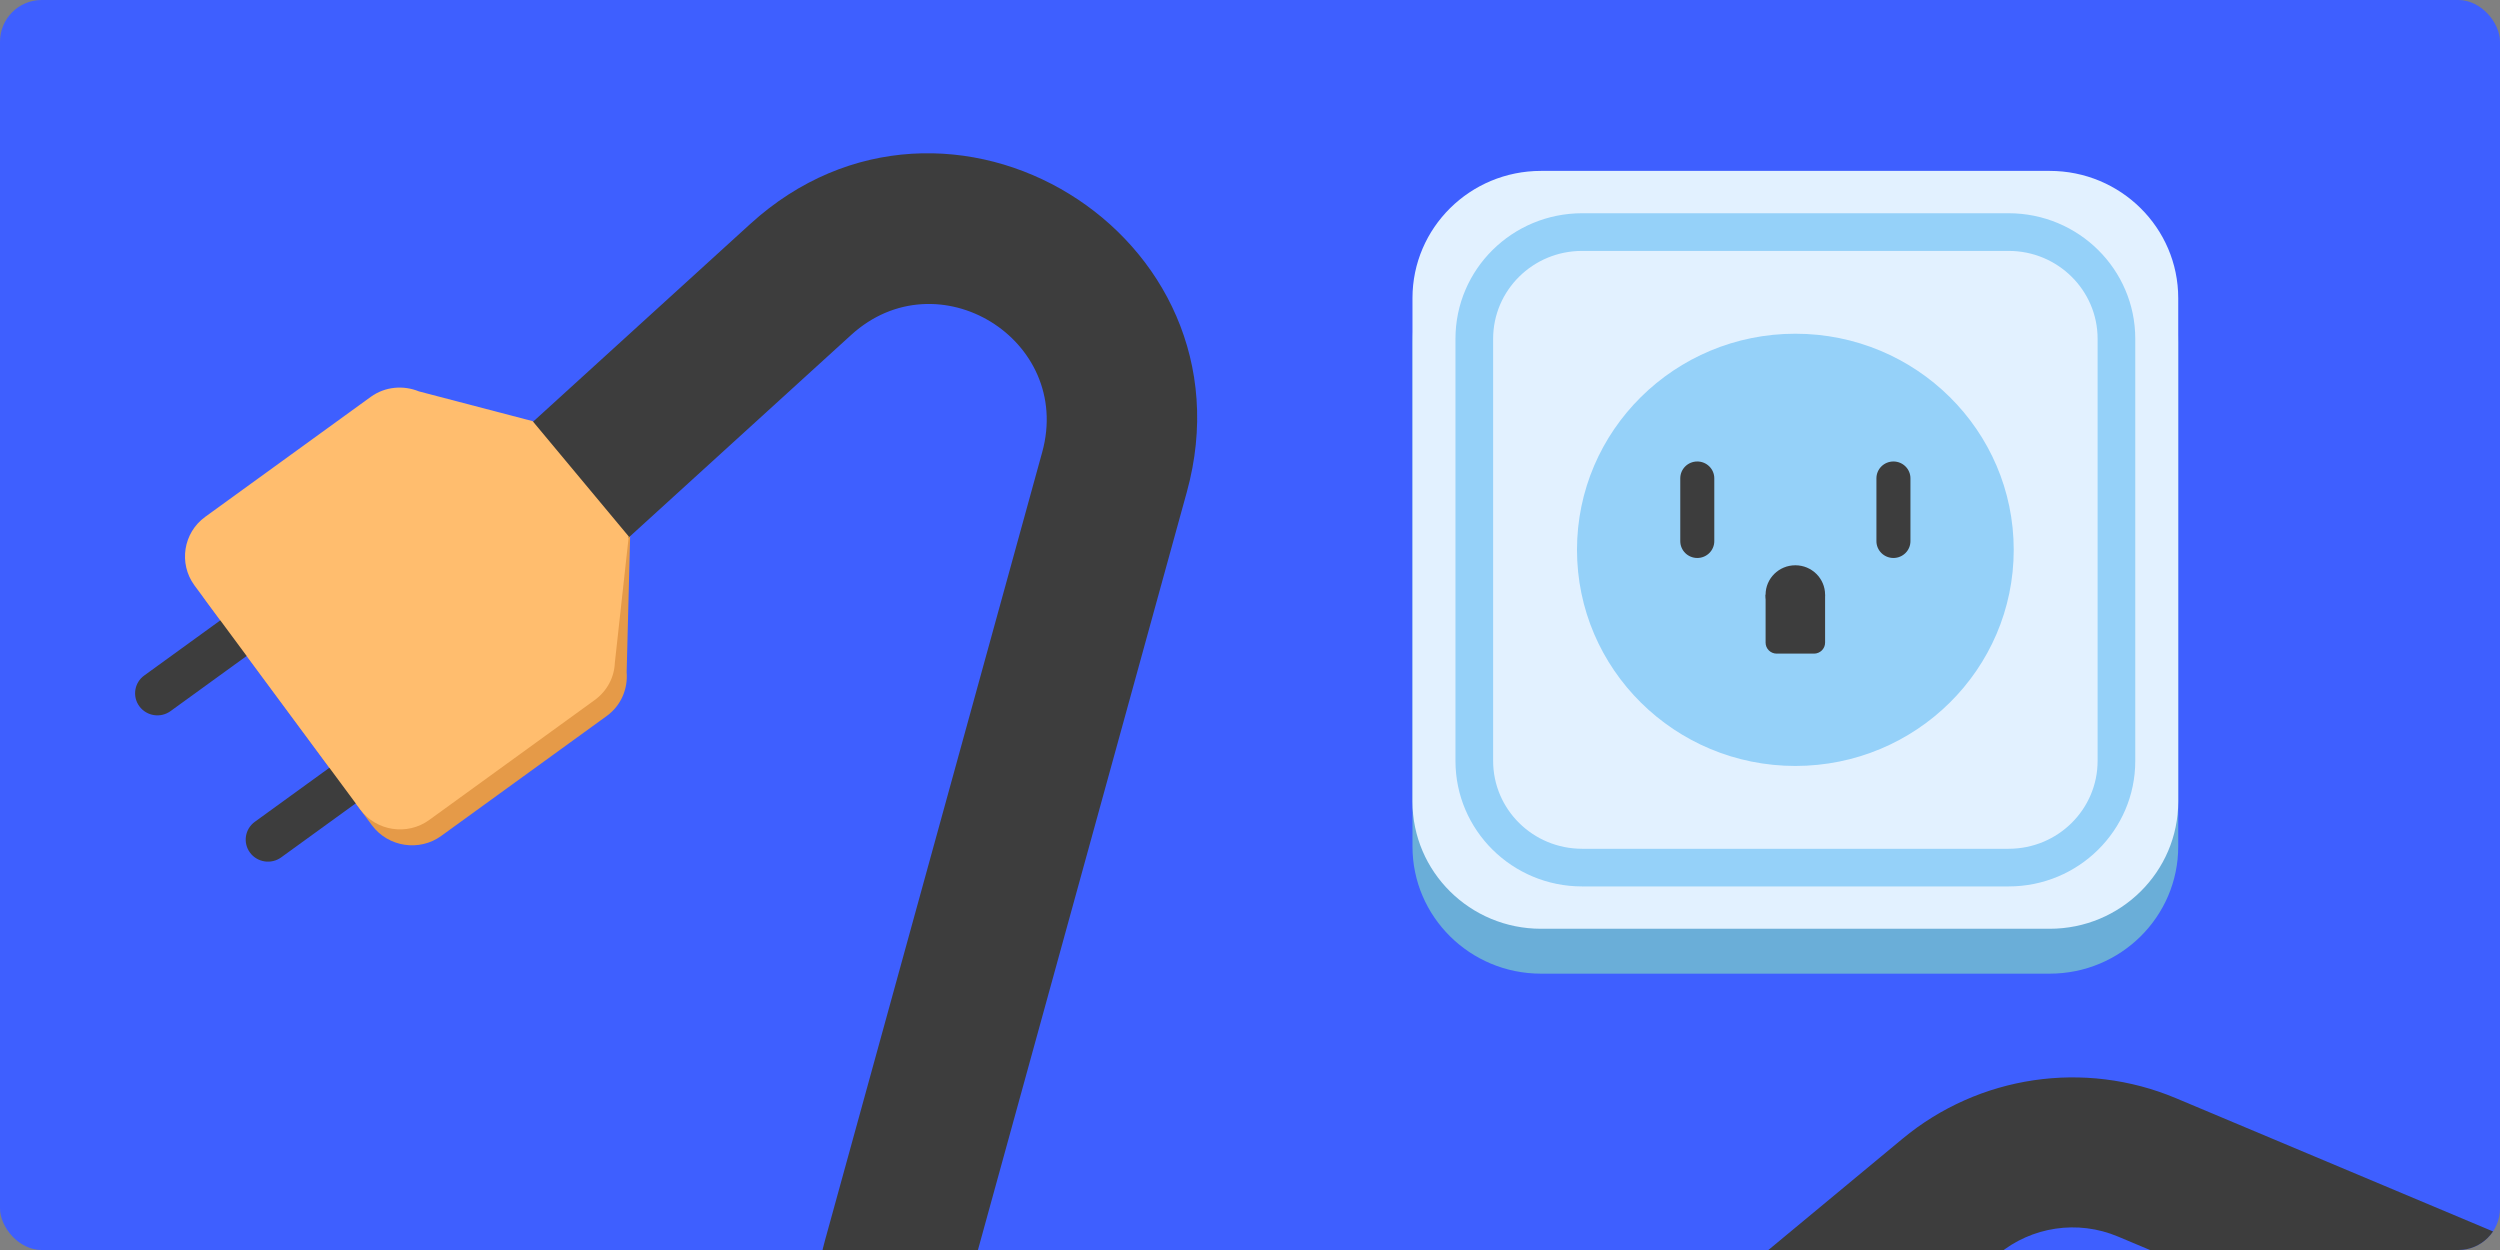 <svg fill="none" height="600" viewBox="0 0 1200 600" width="1200" xmlns="http://www.w3.org/2000/svg" xmlns:xlink="http://www.w3.org/1999/xlink"><rect x="0" y="0" width="1200" height="600" fill="#808080" stroke="none"/><clipPath id="clip0_2_205"><rect height="600" rx="20" width="1200"/></clipPath><g clip-path="url(#clip0_2_205)"><rect fill="#3e5fff" height="600" rx="20" width="1200"/><path d="M983.85 103.581H739.688C705.612 103.581 677.988 130.92 677.988 164.645V406.293C677.988 440.017 705.612 467.357 739.688 467.357H983.85C1017.93 467.357 1045.55 440.017 1045.55 406.293V164.645C1045.55 130.92 1017.93 103.581 983.85 103.581Z" fill="#6aaed8"/><path d="M983.85 82.032H739.688C705.612 82.032 677.988 109.371 677.988 143.096V384.744C677.988 418.468 705.612 445.808 739.688 445.808H983.85C1017.93 445.808 1045.55 418.468 1045.55 384.744V143.096C1045.55 109.371 1017.93 82.032 983.85 82.032Z" fill="#e2f1ff"/><path clip-rule="evenodd" d="M759.408 120.436C735.735 120.436 716.704 139.405 716.704 162.607V365.239C716.704 388.441 735.735 407.409 759.408 407.409H964.148C987.821 407.409 1006.85 388.441 1006.85 365.239V162.607C1006.85 139.405 987.821 120.436 964.148 120.436H759.408ZM698.625 162.607C698.625 129.244 725.927 102.358 759.408 102.358H964.148C997.629 102.358 1024.93 129.244 1024.93 162.607V365.239C1024.93 398.601 997.629 425.488 964.148 425.488H759.408C725.927 425.488 698.625 398.601 698.625 365.239V162.607Z" fill="#95d1f9" fill-rule="evenodd"/><path d="M861.771 367.656C919.659 367.656 966.586 321.212 966.586 263.921 966.586 206.629 919.659 160.185 861.771 160.185 803.883 160.185 756.956 206.629 756.956 263.921 756.956 321.212 803.883 367.656 861.771 367.656Z" fill="#95d1f9"/><g fill="#3d3d3d"><path d="M847.48 285.476H876.043V308.476C876.043 311.382 873.656 313.744 870.719 313.744H852.811C849.874 313.744 847.487 311.382 847.487 308.476V285.476H847.48Z"/><path d="M876.043 285.467C876.043 277.661 869.649 271.333 861.761 271.333 853.874 271.333 847.48 277.661 847.48 285.467 847.48 293.273 853.874 299.601 861.761 299.601 869.649 299.601 876.043 293.273 876.043 285.467Z"/><path d="M917.014 229.593C917.014 225.13 913.358 221.512 908.849 221.512 904.339 221.512 900.684 225.13 900.684 229.593V259.75C900.684 264.213 904.339 267.831 908.849 267.831 913.358 267.831 917.014 264.213 917.014 259.75V229.593Z"/><path d="M822.861 229.593C822.861 225.13 819.205 221.512 814.696 221.512 810.186 221.512 806.531 225.13 806.531 229.593V259.75C806.531 264.213 810.186 267.831 814.696 267.831 819.205 267.831 822.861 264.213 822.861 259.75V229.593Z"/></g><path d="M211.806 401.231 291.256 343.651C298.2 338.617 301.458 330.511 300.792 322.613L302.501 256.012 267.001 208.035 203.693 194.562C197.002 192.732 189.575 193.924 183.55 198.293L104.1 255.873C93.584 263.494 91.285 278.201 98.985 288.616L178.625 396.253C186.43 406.591 201.29 408.859 211.806 401.238V401.231Z" fill="#e59a48"/><path clip-rule="evenodd" d="M500.259 217.048C515.17 162.94 450.07 122.977 408.569 160.763L276.255 281.237 227.781 227.999 360.095 107.525C454.953 21.156 603.755 112.501 569.671 236.178L465.43 614.431C455.603 650.088 482.43 685.309 519.417 685.309H725.775C738.832 685.309 751.477 680.747 761.527 672.412L913.173 546.629C949.891 516.174 1000.5 508.665 1044.48 527.145L1410.46 680.936C1417.33 683.822 1424.7 685.309 1432.15 685.309H2010.38V757.309H1432.15C1415.12 757.309 1398.27 753.911 1382.57 747.314L1016.58 593.523C997.344 585.438 975.203 588.723 959.139 602.047L807.493 727.83C784.523 746.882 755.618 757.309 725.775 757.309H519.417C434.876 757.309 373.556 676.805 396.017 595.302L500.259 217.048Z" fill="#3d3d3d" fill-rule="evenodd"/><path d="M134.955 411.551 226.148 345.463C230.912 342.01 231.949 335.388 228.46 330.666 224.971 325.951 218.28 324.924 213.508 328.377L122.316 394.466C117.552 397.919 116.515 404.541 120.004 409.263 123.493 413.978 130.184 415.004 134.955 411.551Z" fill="#3d3d3d"/><path d="M81.863 341.332 173.055 275.244C177.82 271.791 178.856 265.169 175.367 260.447 171.878 255.732 165.187 254.706 160.416 258.159L69.223 324.247C64.459 327.7 63.422 334.322 66.911 339.044 70.4 343.759 77.091 344.786 81.863 341.332Z" fill="#3d3d3d"/><path d="M98.495 248.087 177.946 190.507C184.889 185.473 193.681 184.849 201.087 187.865L255.671 202.151 301.795 257.499 295.124 318.142C294.865 325.007 291.474 331.656 285.449 336.025L205.998 393.605C195.482 401.226 180.622 398.958 172.915 388.543L93.275 280.906C85.674 270.422 87.972 255.715 98.488 248.094L98.495 248.087Z" fill="#ffbd6e"/></g></svg>